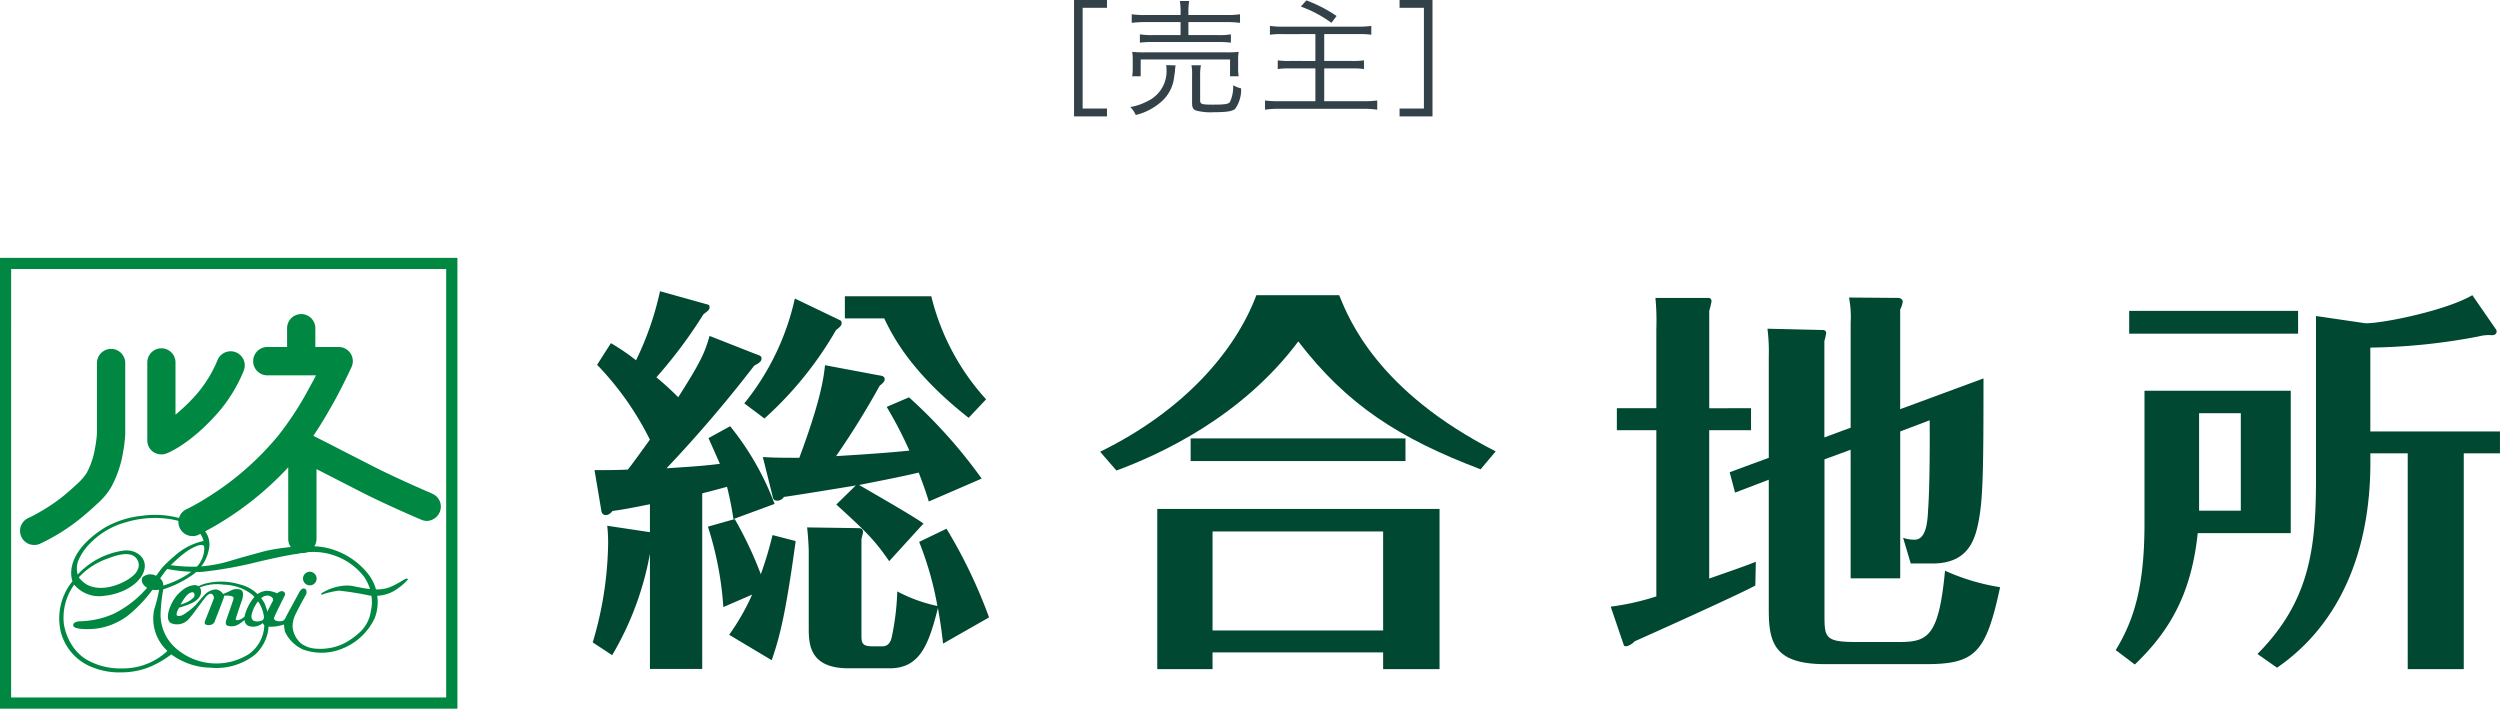 <svg xmlns="http://www.w3.org/2000/svg" xmlns:xlink="http://www.w3.org/1999/xlink" width="277.287" height="78.599" viewBox="0 0 277.287 78.599">
  <defs>
    <clipPath id="clip-path">
      <rect id="長方形_37271" data-name="長方形 37271" width="277.287" height="50" fill="none"/>
    </clipPath>
  </defs>
  <g id="グループ_49783" data-name="グループ 49783" transform="translate(-544 -1396.226)">
    <g id="グループ_49749" data-name="グループ 49749" transform="translate(544 1424.825)">
      <g id="グループ_49748" data-name="グループ 49748" clip-path="url(#clip-path)">
        <path id="パス_104796" data-name="パス 104796" d="M492.274,18.939V34.734H481.955c-.72,7.017-3.349,11.093-6.975,14.573l-2.118-1.6c2.118-3.477,3.19-7.247,3.19-14.084V18.939Zm.816-6.327H474.354V10.084h18.735ZM482.108,32.244h4.627V21.434h-4.627Zm19-5.368c0,10.739-3.966,18.4-10.357,22.785l-2.168-1.522c5.768-5.817,6.492-11.633,6.492-19.458V10.654l5.5.808c2.032,0,9-1.443,11.838-3.118l2.572,3.72a.487.487,0,0,1,.126.307c0,.318-.3.413-.51.413a4.39,4.39,0,0,0-1.5.138A67.834,67.834,0,0,1,501.1,14.158v9.3h14.38v2.43h-4.016V49.821h-6.216V25.888H501.1Z" transform="translate(-238.196 -4.203)" fill="#004831"/>
        <path id="パス_104797" data-name="パス 104797" d="M50.733,50H0V0H50.733Zm-49.5-1.239H49.488V1.236H1.236Z" fill="#008842"/>
        <path id="パス_104798" data-name="パス 104798" d="M4.618,41.177A1.56,1.56,0,0,1,5.4,39.112l.009-.021c.014,0,.049-.012.07-.015.068-.032.152-.074.276-.127.243-.136.583-.307.981-.543a18.634,18.634,0,0,0,2.74-1.891c.443-.378.957-.817,1.4-1.242a6,6,0,0,0,.984-1.138,8.633,8.633,0,0,0,.92-2.684,12.883,12.883,0,0,0,.23-1.749V21.925a1.569,1.569,0,0,1,3.138,0v7.884a15.42,15.42,0,0,1-.245,2.032,12.151,12.151,0,0,1-1.346,3.905,7.82,7.82,0,0,1-1.528,1.8c-.541.516-1.1.991-1.512,1.339A22.1,22.1,0,0,1,6.69,41.971a1.485,1.485,0,0,1-.646.132,1.551,1.551,0,0,1-1.426-.926" transform="translate(-2.257 -10.257)" fill="#008842"/>
        <path id="パス_104799" data-name="パス 104799" d="M33.583,31.714a1.574,1.574,0,0,1-.662-1.3V21.779a1.564,1.564,0,1,1,3.128,0v5.8a21.136,21.136,0,0,0,2.289-2.212,14.035,14.035,0,0,0,2.357-3.8,1.567,1.567,0,1,1,2.93,1.112,16.653,16.653,0,0,1-2.934,4.758c-3.026,3.41-5.452,4.371-5.669,4.454a1.556,1.556,0,0,1-.547.091,1.63,1.63,0,0,1-.891-.268" transform="translate(-16.583 -10.182)" fill="#008842"/>
        <path id="パス_104800" data-name="パス 104800" d="M68.032,32.488s-.249-.121-.664-.292c-1.23-.536-3.964-1.754-5.875-2.731-1.1-.569-3.026-1.537-4.679-2.4-.752-.384-1.444-.726-1.971-1,.988-1.451,1.867-3,2.577-4.3,1.011-1.891,1.646-3.318,1.665-3.342a1.568,1.568,0,0,0-1.431-2.206H55.063V14.133a1.567,1.567,0,1,0-3.134,0v2.082H49.7a1.574,1.574,0,0,0,0,3.147h5.435c-.193.386-.417.8-.672,1.248a35.262,35.262,0,0,1-3.467,5.374,32.165,32.165,0,0,1-6.836,6.226c-1,.667-1.851,1.189-2.455,1.513-.3.171-.535.286-.695.375-.077.03-.14.062-.182.08a.056.056,0,0,1-.031.011h-.01V34.2a1.567,1.567,0,0,0,.655,2.991,1.506,1.506,0,0,0,.654-.139,35.031,35.031,0,0,0,9.958-7.486V37.5a1.568,1.568,0,1,0,3.137,0V29.763c1.694.864,3.74,1.914,4.881,2.5,2.7,1.39,6.707,3.1,6.713,3.1a1.694,1.694,0,0,0,.633.147,1.6,1.6,0,0,0,1.431-.959,1.554,1.554,0,0,0-.813-2.059" transform="translate(-20.086 -6.329)" fill="#008842"/>
        <path id="パス_104801" data-name="パス 104801" d="M69.232,70.926a.755.755,0,1,1-.755-.77.76.76,0,0,1,.755.77" transform="translate(-34.114 -35.34)" fill="#008842"/>
        <path id="パス_104802" data-name="パス 104802" d="M63.761,68.154a6.386,6.386,0,0,1-1.56,1.265,4.041,4.041,0,0,1-1.82.513,4.976,4.976,0,0,1-.28,2.475,6.706,6.706,0,0,1-3.494,3.345,6.038,6.038,0,0,1-4.461.141,4.047,4.047,0,0,1-2-1.976,4.923,4.923,0,0,1-.109-.8,4.81,4.81,0,0,1-1.515.254c-.758-.021-.838-.413-.838-.413a1.63,1.63,0,0,1-1.55.331.726.726,0,0,1-.476-.666,4.649,4.649,0,0,1-.711.51,1.517,1.517,0,0,1-1.189.115c-.3-.115-.134-.593-.134-.593s.777-2.206.8-2.336c.016-.1.079-.236-.2-.342a2.109,2.109,0,0,0-.848-.038.564.564,0,0,1-.038.263c-.071.189-.215.578-.215.578l-.827,2.138a.8.8,0,0,1-.791.251c-.385-.036-.236-.419-.236-.419s.9-2.28.971-2.474A.479.479,0,0,0,42,69.72c-.14-.047-.314,0-.585.28s-1.537,2.1-1.985,2.563a1.725,1.725,0,0,1-1.942.4c-.773-.469-.03-2.295.746-3.159a5.554,5.554,0,0,1,.664-.59,2.242,2.242,0,0,1,1.171-.457.691.691,0,0,1,.763.767c0,.569-.562,1.05-1.2,1.3a10.99,10.99,0,0,1-1.223.427s-.391.613-.26.841c.118.174.525.059.783-.094a9.151,9.151,0,0,0,1.234-.965c.289-.307.761-.9.987-1.121a1.886,1.886,0,0,1,1.354-.684,1.166,1.166,0,0,1,.782.516s.46-.2.795-.36a1.361,1.361,0,0,1,1.164-.112c.388.192.215.914.13,1.141-.093.268-.6,1.752-.661,1.959s-.079.283.221.265a1.547,1.547,0,0,0,.718-.389A5.154,5.154,0,0,1,46.9,69.9a2.044,2.044,0,0,1,1.215-.519,2.875,2.875,0,0,1,1.175.286s.37-.383.705-.192c.311.192.071.54.071.54s-1.123,2.23-1.134,2.389.127.351.546.354c.408.029.524-.112.524-.112a.789.789,0,0,0,.215-.277c.05-.118.174-.363.174-.363l1.343-2.471s.27-.557.636-.369c.275.141.13.59.13.59s-1,1.8-1.1,2.073a3.081,3.081,0,0,0-.411,1.534,2.743,2.743,0,0,0,.957,1.87,3.082,3.082,0,0,0,1.455.551,6.068,6.068,0,0,0,3.223-.531,7.722,7.722,0,0,0,1.652-1.124,3.966,3.966,0,0,0,1.4-2.54,4.3,4.3,0,0,0,.055-1.661.7.7,0,0,0-.173-.014,33.674,33.674,0,0,0-3.409-.549,8.677,8.677,0,0,0-1.873.434c-.123.032-.123-.036-.1-.13a5.545,5.545,0,0,1,2.986-.873c.568.03,1.472.3,2.414.389a5.329,5.329,0,0,0-.655-1.36A7.145,7.145,0,0,0,51.6,65.275c-.916.083-3.6.679-5.355,1.112a44.985,44.985,0,0,1-5.406.906,18.409,18.409,0,0,1-3.509-.286c-.457-.05-.513-.168-.513-.168a.5.5,0,0,1,.032-.325c.077-.106.262-.009.525.012a19.136,19.136,0,0,0,3.059.177,15.352,15.352,0,0,0,3.622-.634c1.274-.389,1.987-.575,3.532-1,1.476-.419,5.274-.938,7.262-.431a8.168,8.168,0,0,1,4.4,2.728,4.85,4.85,0,0,1,.991,1.864c.119,0,.234,0,.364-.009a3.636,3.636,0,0,0,1.433-.357c.388-.153,1.391-.776,1.527-.823s.208,0,.2.115M39.145,70.705a2.745,2.745,0,0,0,.844-.552.414.414,0,0,0,.044-.551c-.18-.168-.606.053-.876.4a5.787,5.787,0,0,0-.595.911s.232-.07.583-.212m9.646-.49a.746.746,0,0,0-.755-.283c-.565.1-1.032.794-1.233,1.162a3.448,3.448,0,0,0-.366,1.006c-.044.307.064.6.387.658a1.213,1.213,0,0,0,.873-.135l1.13-2.171a.449.449,0,0,0-.035-.236" transform="translate(-18.537 -32.453)" fill="#008842"/>
        <path id="パス_104803" data-name="パス 104803" d="M35.989,67.3a4.224,4.224,0,0,0-2.811-2.129,7.042,7.042,0,0,0-3.936-.032,8.065,8.065,0,0,0-1.516.737l.32.039a5.011,5.011,0,0,1,3.411-.7,5.243,5.243,0,0,1,3.038,1.021,3.913,3.913,0,0,1,1.452,3.076,4.089,4.089,0,0,1-1.714,3.607,6.8,6.8,0,0,1-8.134-.693,4.951,4.951,0,0,1-1.649-3.767,17.693,17.693,0,0,1,.3-2.734,11.2,11.2,0,0,0,2.927-1.389,4.49,4.49,0,0,0,2.113-2.961,2.443,2.443,0,0,0-.914-2.59,10.3,10.3,0,0,0-6.508-1.209A10.379,10.379,0,0,0,18.2,58.922c-3.988,2.542-3.845,5.044-3.522,5.911a6.524,6.524,0,0,0-1.277,5.7A5.754,5.754,0,0,0,17,74.422a8.122,8.122,0,0,0,3.29.516,8.2,8.2,0,0,0,3.141-.681,11.031,11.031,0,0,0,2.206-1.309,7.57,7.57,0,0,0,4.338,1.474,6.917,6.917,0,0,0,4.954-1.448A4.621,4.621,0,0,0,36.4,70.142a5.458,5.458,0,0,0-.413-2.837m-6.753-5.548a3.217,3.217,0,0,1-1.077,1.776A7.622,7.622,0,0,1,26.513,64.6a10.343,10.343,0,0,1-1.763.714.965.965,0,0,0-.349-.788,10.238,10.238,0,0,1,.636-.879,14.558,14.558,0,0,1,2.055-1.932c.649-.519,2.075-1.283,2.2-.69a2.954,2.954,0,0,1-.06.734M20.133,74.5a7.37,7.37,0,0,1-4-1.041,4.915,4.915,0,0,1-1.394-1.354,6.084,6.084,0,0,1-1.027-2.625,6.286,6.286,0,0,1,1.153-4.265,3.617,3.617,0,0,0,3.324,1.236c1.8-.177,3.727-1.115,4.337-2.539.654-1.492-.641-2.649-2.147-2.483a8.575,8.575,0,0,0-5.124,2.657,2.511,2.511,0,0,1,.061-1.53,6.194,6.194,0,0,1,1.386-2,8.712,8.712,0,0,1,3.952-2.277c2.87-.876,6.06-.437,7.63.687a2.566,2.566,0,0,1,.931,1.4,7.047,7.047,0,0,0-3.308,1.746,12.671,12.671,0,0,0-1.329,1.28c-.206.254-.407.554-.627.838a1.322,1.322,0,0,0-1.488.147c-.168.23-.168.8.493,1.177A11.665,11.665,0,0,1,19.2,68.464a9.856,9.856,0,0,1-3.616.808c-.4,0-.864.121-.818.48.062.475,1.923.449,2.877.289a7.537,7.537,0,0,0,3.225-1.43,15.335,15.335,0,0,0,2.681-2.829,2.861,2.861,0,0,0,.714,0,.093.093,0,0,1,.013.062,15.894,15.894,0,0,1-.524,2.082,4.847,4.847,0,0,0,1.456,4.634A7.194,7.194,0,0,1,20.133,74.5M15.382,64.4a7.84,7.84,0,0,1,3.3-2.118c1.433-.566,2.4-.587,2.9-.168.422.322,1.249,1.687-1.542,2.941-1.9.838-3.342.525-4.048-.041a3.032,3.032,0,0,1-.612-.613" transform="translate(-6.638 -28.964)" fill="#008842"/>
        <path id="パス_104804" data-name="パス 104804" d="M150.564,14.435c.485.168.628.221.628.484,0,.4-.46.6-.814.8a145.715,145.715,0,0,1-9.723,11.379c2.836-.183,4.263-.283,5.917-.493-.655-1.507-.932-2.109-1.266-2.852l2.405-1.321a30.993,30.993,0,0,1,4.93,8.618l-4.567,1.681a35.948,35.948,0,0,0-.708-3.581c-.886.245-1.938.522-2.752.729V49.351h-5.8V36.58a33.9,33.9,0,0,1-4.19,11.246l-2.156-1.416a39.849,39.849,0,0,0,1.71-10.981,16.842,16.842,0,0,0-.1-1.956l4.735.711v-3.1c-2.354.481-3.029.587-4.156.752-.348.445-.622.445-.725.445-.441,0-.493-.339-.54-.672l-.724-4.307c.991,0,2.659,0,3.7-.062.507-.637,1.633-2.2,2.442-3.321a33.206,33.206,0,0,0-5.857-8.3l1.533-2.4a23.621,23.621,0,0,1,2.787,1.9,33.833,33.833,0,0,0,2.66-7.66l5.371,1.5c.083.027.123.147.123.271,0,.31-.183.4-.678.788a52.159,52.159,0,0,1-5.219,6.99,32.5,32.5,0,0,1,2.422,2.209c2.581-4.035,2.966-5.023,3.476-6.8Zm4.414,20.735c-1.179,8.663-1.857,10.842-2.656,13.217l-4.72-2.822a25.109,25.109,0,0,0,2.548-4.457l-3.194,1.384a36.805,36.805,0,0,0-1.711-8.92l2.977-.843a42.706,42.706,0,0,1,2.892,6.12,42.516,42.516,0,0,0,1.3-4.344ZM159.951,10.7a.374.374,0,0,1,.124.319c0,.153-.047.318-.619.746a39.923,39.923,0,0,1-7.939,9.81l-2.237-1.678a28.076,28.076,0,0,0,5.607-11.627Zm5.4,26.7c-1.634-2.374-2.536-3.241-5.866-6.285L161.649,29c-1.8.306-6.986,1.15-7.973,1.274a.906.906,0,0,1-.737.419c-.408,0-.488-.274-.522-.507l-1.082-4.336c.812.044,1.174.083,4.05.083,2.257-6.1,2.669-8.545,2.848-10.268l6,1.127c.313.032.616.109.616.433,0,.26-.181.407-.557.723a89.6,89.6,0,0,1-4.833,7.8c4.4-.26,6.912-.481,8.133-.613a44.894,44.894,0,0,0-2.519-4.846l2.476-1.062a55.892,55.892,0,0,1,8.061,9.014l-5.866,2.54c-.264-.9-.523-1.628-1.115-3.209-2.282.545-5.091,1.065-6.614,1.38,1.348.779,6.151,3.534,7.141,4.274Zm6.358-3.6a55.963,55.963,0,0,1,4.719,9.837l-5.1,2.905c-.162-1.44-.3-2.384-.571-3.946-1.013,4.026-1.981,6.686-5.34,6.686h-4.578c-4.411,0-4.411-2.785-4.411-4.554V36.42c0-.643-.1-2.186-.183-2.764l5.573.079c.289,0,.628,0,.628.449,0,.138-.171.693-.171.841V45.511c0,.864,0,1.333,1.175,1.333H164.6c.8,0,.978-.74,1.055-1.109a28.687,28.687,0,0,0,.594-4.979,16.872,16.872,0,0,0,4.448,1.613,35.91,35.91,0,0,0-2.023-7.106ZM160.435,10.47V8.019h9.587a26.21,26.21,0,0,0,6.077,11.43L174.165,21.5c-6.485-5.082-8.515-9.252-9.364-11.025Z" transform="translate(-66.727 -3.757)" fill="#004831"/>
        <path id="パス_104805" data-name="パス 104805" d="M272.394,8.344c1.083,2.7,4.286,10.657,17.355,17.323l-1.669,1.991c-9.042-3.431-14.838-7.159-20.223-14.184-6.3,8.421-15.364,12.539-20.172,14.32l-1.807-2.085c9.176-4.489,14.959-11.063,17.329-17.364ZM258.346,47.965v1.856h-6.13V32.053h31.308V49.821h-6.257V47.965Zm21.4-21.225h-23.83V24.227h23.83Zm-2.479,7.813h-18.92V45.531h18.92Z" transform="translate(-123.857 -4.203)" fill="#004831"/>
        <path id="パス_104806" data-name="パス 104806" d="M375.553,21.149v2.437h-4.638V40.041c3.668-1.28,3.984-1.4,5.171-1.861l-.056,2.632c-1.8,1.008-13.069,6.055-13.379,6.187a2,2,0,0,1-.906.558l-.273-.047-1.483-4.354a27.411,27.411,0,0,0,5.061-1.138V23.586h-4.379V21.149h4.379V12.374a27.005,27.005,0,0,0-.1-3.459h5.968a.385.385,0,0,1,.257.357,9.219,9.219,0,0,1-.257,1.079v10.8Zm11.05,2.159V11.672a11.391,11.391,0,0,0-.183-2.8l5.513.041c.128,0,.447.147.447.4a2.527,2.527,0,0,1-.284.882v11.06l9.241-3.413c0,9.637-.042,13.014-.493,15.592-.4,2.15-1.075,4.937-5.177,4.937h-2.4l-.846-2.85a3.749,3.749,0,0,0,1.258.21c1.155,0,1.447-1.51,1.515-3.356.172-2.175.2-7.3.172-9.888L392.1,23.724v16.29H386.6V25.753L383.7,26.819V43.987c0,2.545,0,3.091,3.455,3.091h4.815c3.191,0,4.411-.593,5.1-7.905A23.916,23.916,0,0,0,403.179,41c-1.559,7.265-2.735,8.534-8.223,8.534H383.784c-5.6,0-6.263-2.322-6.263-6.012V29.08l-3.741,1.427-.594-2.259,4.335-1.6V15.489a20.565,20.565,0,0,0-.145-3.159l6.2.144c.091,0,.313.125.313.268a4.245,4.245,0,0,1-.2.935V24.387Z" transform="translate(-181.338 -4.47)" fill="#004831"/>
      </g>
    </g>
    <path id="パス_104888" data-name="パス 104888" d="M-19.873,1.134h3.654V.266h-2.7V-10.906h2.7v-.868h-3.654ZM-8.057-10.108h-3.85a10.211,10.211,0,0,1-1.568-.084v.952a12.049,12.049,0,0,1,1.554-.084h3.864v1.442H-11.1a8.772,8.772,0,0,1-1.47-.084v.924a10.35,10.35,0,0,1,1.47-.07h7.14a9.976,9.976,0,0,1,1.484.07v-.924a7.54,7.54,0,0,1-1.484.084H-7.189V-9.324h4.214a11.354,11.354,0,0,1,1.512.084v-.952a9.949,9.949,0,0,1-1.526.084h-4.2v-.266a7.208,7.208,0,0,1,.084-1.288H-8.141a6.571,6.571,0,0,1,.084,1.288Zm-4.424,6.79V-5.18h9.912v1.862h.952a6.177,6.177,0,0,1-.056-.966v-.8a6.019,6.019,0,0,1,.056-.938,13.008,13.008,0,0,1-1.4.056h-9.016a13.06,13.06,0,0,1-1.386-.056,6.452,6.452,0,0,1,.056.952v.8a6.452,6.452,0,0,1-.056.952ZM-9.653-4.55a4.068,4.068,0,0,1,.042.56A3.672,3.672,0,0,1-11.739-.546,6.42,6.42,0,0,1-13.629.1a2.905,2.905,0,0,1,.6.882A6.653,6.653,0,0,0-10.311-.392a4.273,4.273,0,0,0,1.47-2.394c.042-.252.154-.966.168-1.162a3.216,3.216,0,0,1,.07-.574Zm3.766,1.106A5.462,5.462,0,0,1-5.8-4.536h-1.05a5.209,5.209,0,0,1,.07,1.12v3.08c0,.49.112.7.448.826A6.271,6.271,0,0,0-4.4.672C-2.947.672-2.317.574-2,.294a3.654,3.654,0,0,0,.658-2.268,3.058,3.058,0,0,1-.882-.35A3.989,3.989,0,0,1-2.583-.462c-.182.238-.574.294-1.876.294-1.274,0-1.428-.056-1.428-.476ZM6.895-7.994v2.982H4.081a8.253,8.253,0,0,1-1.358-.07v.966a9.065,9.065,0,0,1,1.4-.07H6.895v3.64H2.835A11.148,11.148,0,0,1,1.309-.63V.392a10.3,10.3,0,0,1,1.54-.1h9.394a10.555,10.555,0,0,1,1.512.1V-.63a11.354,11.354,0,0,1-1.512.084H7.875v-3.64h3.052a8.572,8.572,0,0,1,1.358.07v-.966a8.465,8.465,0,0,1-1.358.07H7.875V-7.994h3.752a9.763,9.763,0,0,1,1.47.07V-8.9a10.4,10.4,0,0,1-1.47.084h-8.3A10.131,10.131,0,0,1,1.855-8.9v.98a9.1,9.1,0,0,1,1.47-.07Zm-1.61-3.052A13.327,13.327,0,0,1,8.673-9.24L9.247-10A15.838,15.838,0,0,0,5.9-11.732Zm14.6,12.18V-11.774H16.233v.868h2.7V.266h-2.7v.868Z" transform="translate(683 1408)" fill="#334149"/>
  </g>
</svg>
